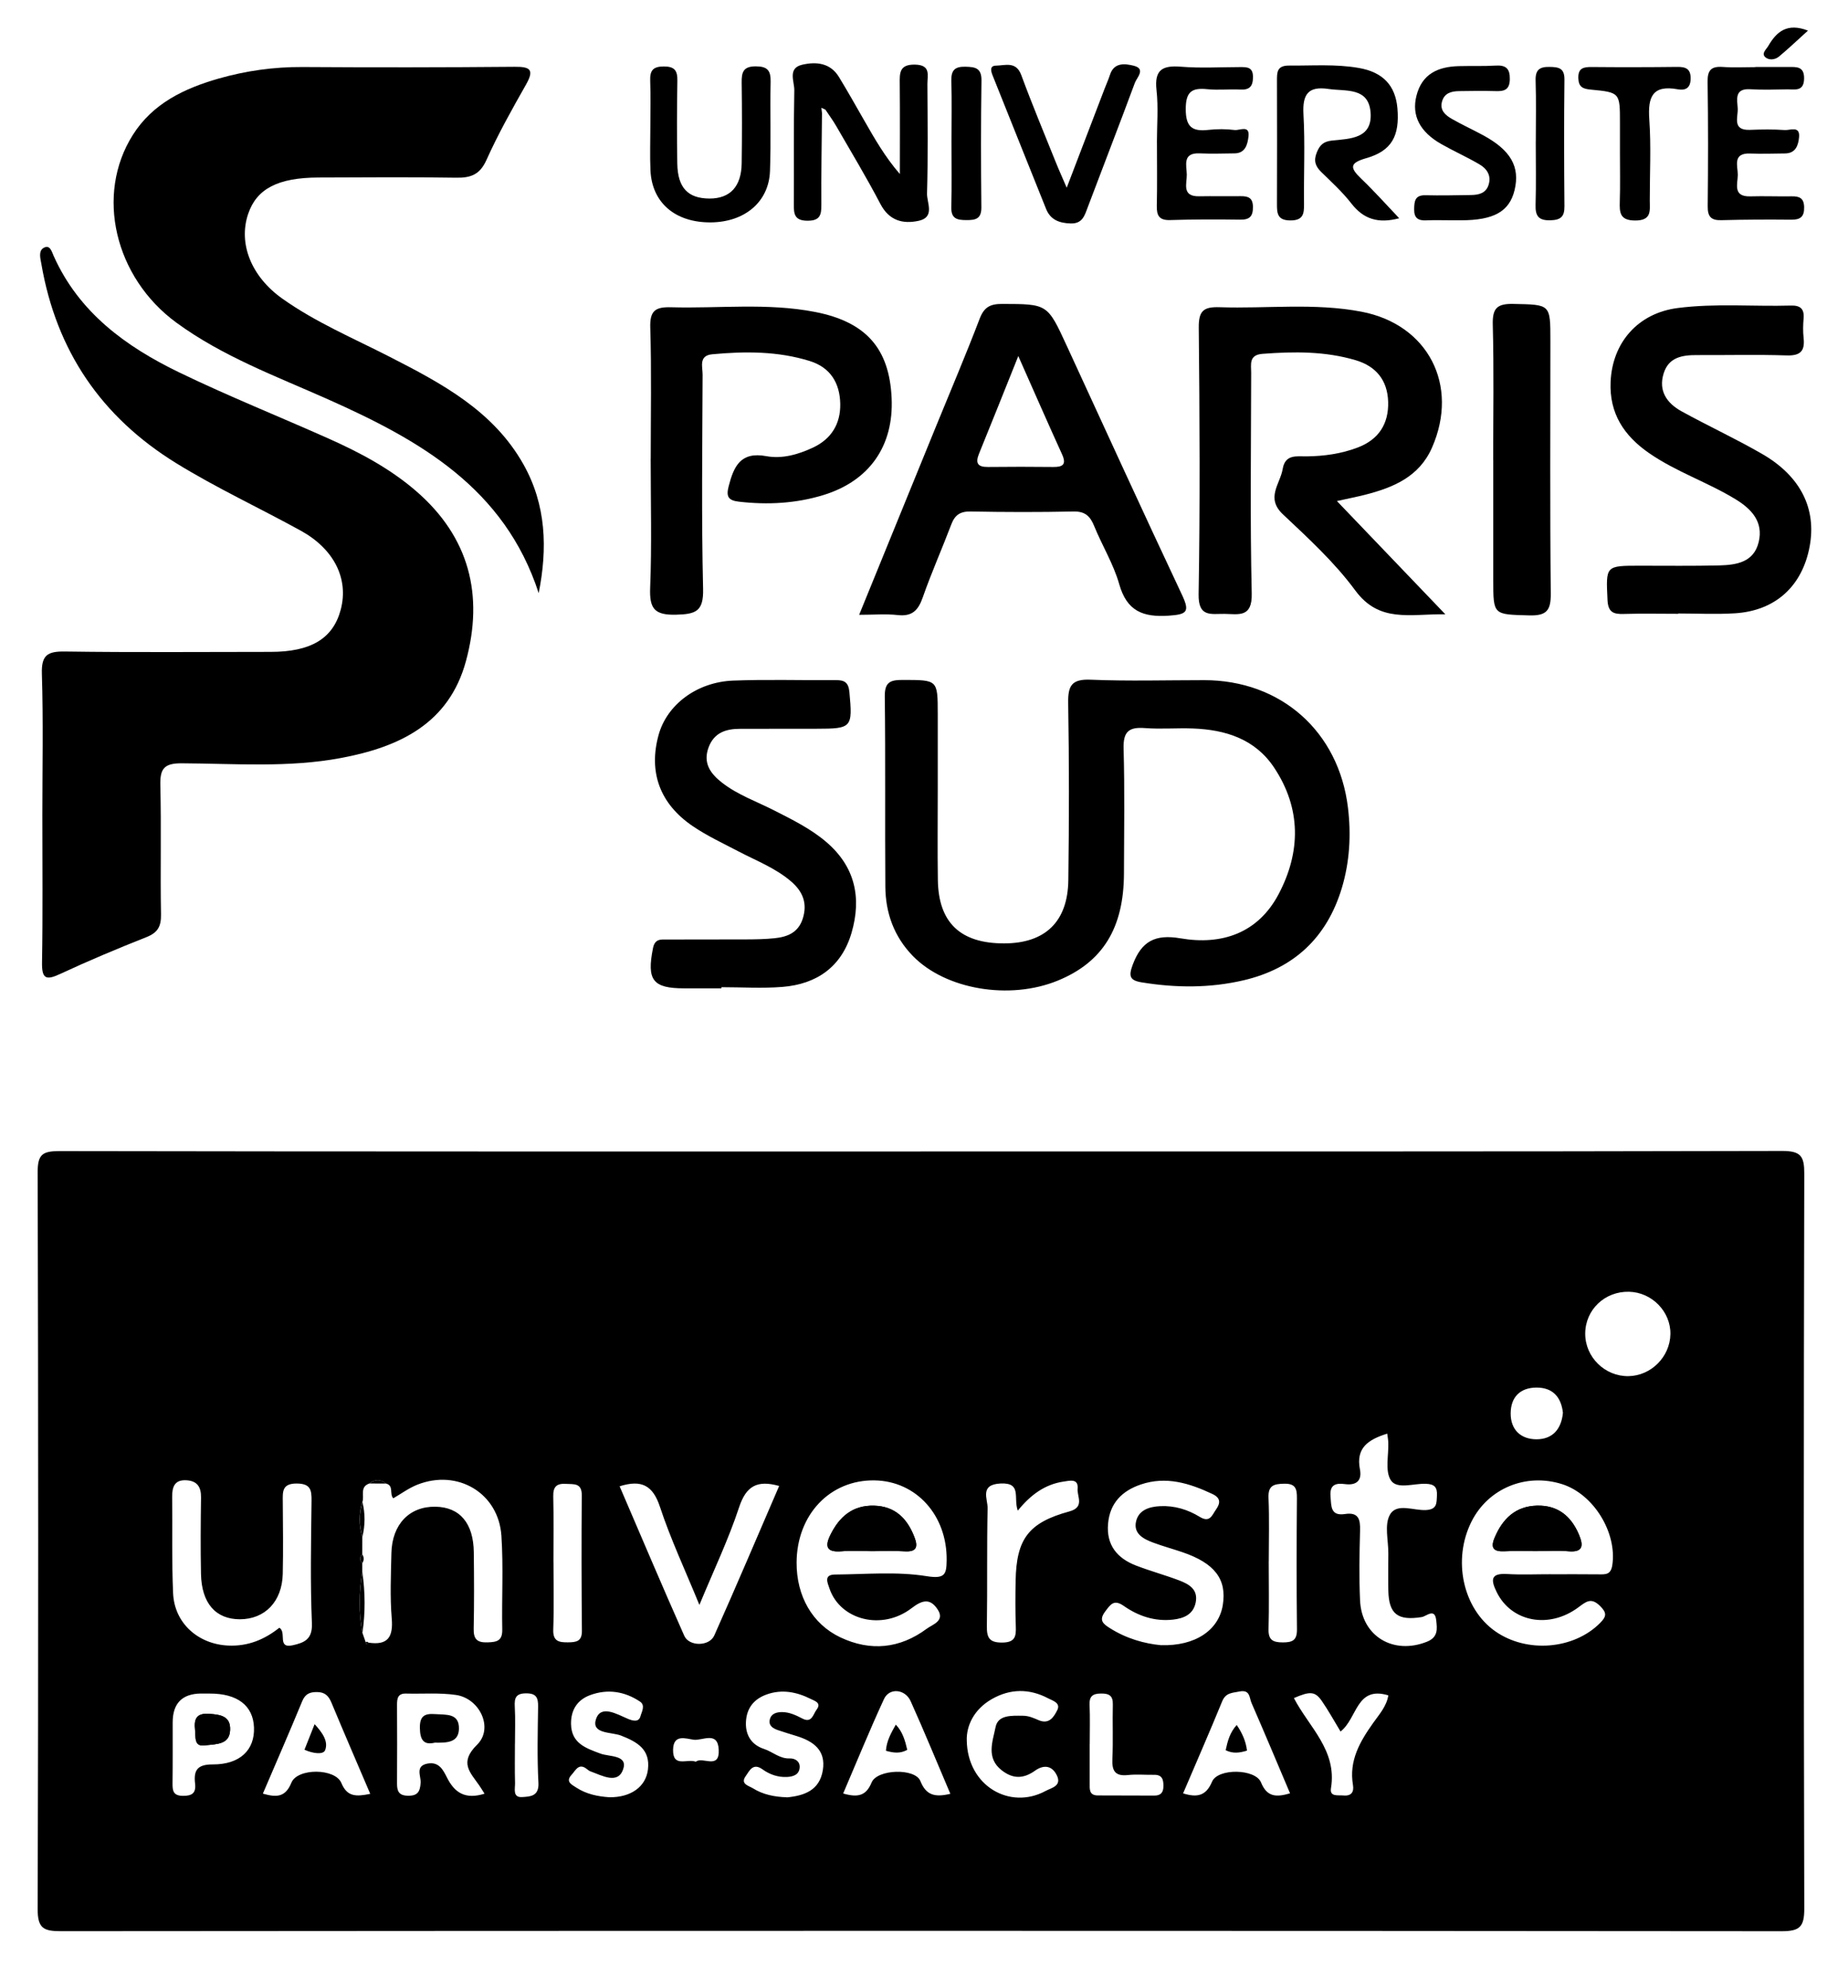 <?xml version="1.0" encoding="UTF-8"?>
<svg id="Layer_1" data-name="Layer 1" xmlns="http://www.w3.org/2000/svg" viewBox="0 0 500 537.84">
  <defs>
    <style>
      .cls-1 {
        fill: #000;
        stroke-width: 0px;
      }
    </style>
  </defs>
  <path class="cls-1" d="M249.1,311.49c77.69,0,155.39.06,233.08-.13,5.1-.01,6.01,1.45,5.99,6.21-.17,66.26-.17,132.52,0,198.77.01,4.92-1.22,6.1-6.14,6.1-155.19-.14-310.38-.14-465.56-.01-4.68,0-6.29-.78-6.28-5.97.2-66.45.18-132.91,0-199.36-.01-4.82,1.33-5.7,5.85-5.7,77.69.14,155.39.1,233.08.1v-.02ZM99.67,444.37c5.2.79,6.75-1.43,6.32-6.54-.49-5.86-.22-11.8-.09-17.7.18-7.77,4.88-12.63,11.88-12.53,6.6.09,10.32,4.43,10.41,12.33.08,6.89.11,13.77-.03,20.66-.06,2.8.88,3.8,3.72,3.71,2.52-.08,4.07-.37,4.01-3.47-.16-8.46.33-16.95-.23-25.37-.77-11.56-11.84-18.12-22.74-13.82-2.31.91-4.37,2.45-6.52,3.69-1.1-1.2.22-3.43-1.95-3.99-1.5-1.23-3-1.19-4.51-.02-2.69.9-1.3,3.34-1.9,5.03-.97,3.13-.96,6.27-.01,9.4,0,1.58,0,3.17-.01,4.75-.75.79-.75,1.59,0,2.38,0,.79,0,1.59,0,2.38-.91,5.49-1.01,10.97.03,16.45.3.84.6,1.69.89,2.53.13.64.35.75.71.13ZM215.53,422.67c-.05,9.08,4.24,16.67,11.84,20.27,8.19,3.87,16.14,3.04,23.4-2.35,1.54-1.14,4.96-2.09,2.94-5.17-1.96-3-4.01-2.73-7.06-.38-8,6.16-19.31,3.23-22.22-5.3-.53-1.57-1.63-3.77,1.5-3.79,8.28-.06,16.7-.86,24.78.44,4.99.8,5.37-.5,5.42-4.3.15-12.15-8.22-21.45-19.54-21.61-12.03-.18-20.99,9.27-21.06,22.21ZM419.56,425.88c4.33,0,8.66-.03,12.99.02,1.86.02,3.28.13,3.68-2.49,1.32-8.74-5.01-19.19-13.58-21.91-9.76-3.1-19.99,1.12-24.51,10.11-5.22,10.37-2.34,23.59,6.46,29.72,8.56,5.96,21.22,4.87,28.31-2.26,1.78-1.79,1.89-2.75-.01-4.63-2.39-2.36-3.76-1.17-5.82.36-8.01,5.98-18.19,3.96-22.14-4.12-1.58-3.23-1.72-5.14,2.82-4.87,3.92.24,7.87.05,11.8.06ZM75.56,440.34c2.11,1.19-.7,5.72,3.66,4.74,3.06-.69,5.35-1.56,5.17-5.93-.46-11.01-.23-22.06-.1-33.1.04-2.99-.26-4.7-4-4.72-4.05-.03-3.8,2.29-3.78,4.96.04,6.5.14,13.01-.01,19.51-.18,7.46-4.82,12.24-11.59,12.25-6.54,0-10.37-4.32-10.53-12.26-.14-6.89-.09-13.79.01-20.69.04-2.85-1.04-4.48-3.94-4.65-3.23-.19-3.9,1.79-3.87,4.53.11,8.67-.13,17.35.25,26,.35,8.16,6.81,13.8,14.86,14.18,5.43.26,9.91-1.66,13.88-4.81ZM314.1,445.06c9.28.28,15.63-4.03,16.74-10.84,1.14-6.99-2.18-11.35-10.96-14.33-2.61-.89-5.27-1.61-7.85-2.57-2.67-.99-5.45-2.44-4.64-5.8.73-3.02,3.54-3.93,6.52-4.07,3.89-.18,7.46.92,10.68,2.89,2.79,1.71,3.34-.46,4.43-2,1.27-1.79,1.2-3.15-.99-4.18-6.2-2.92-12.53-4.89-19.37-2.57-5.05,1.71-8.38,5.02-8.86,10.61-.5,5.78,2.46,9.34,7.55,11.31,3.85,1.49,7.85,2.57,11.7,4.03,2.64,1.01,5.17,2.41,4.46,5.97-.66,3.28-3.26,4.3-6.11,4.63-4.91.56-9.41-.94-13.36-3.71-2.68-1.88-3.6-.36-5.03,1.54-1.81,2.4-.49,3.36,1.35,4.52,4.44,2.8,9.31,4.16,13.75,4.57ZM375.34,387.83c-5.2,1.62-8.52,3.87-7.39,9.67.58,2.96-.89,4.4-4.01,3.99-2.45-.32-4.22.05-3.95,3.3.22,2.66-.05,5.39,3.92,4.79,3.68-.56,4.16,1.45,4.07,4.49-.17,6.29-.28,12.6,0,18.88.43,9.72,9.02,14.79,18.09,11.18,3.11-1.24,2.76-3.53,2.52-5.78-.36-3.49-2.67-1.09-3.93-.89-6.47,1.03-8.9-.79-9.03-7.18-.07-3.34-.02-6.69,0-10.03.02-3.54-1.1-7.72.41-10.45,1.84-3.34,6.44-1.09,9.81-1.3,3-.18,2.82-1.86,2.93-3.92.12-2.26-.67-3.09-2.99-3.18-3.27-.13-7.82,1.59-9.47-.94-1.64-2.52-.57-6.8-.7-10.31-.02-.58-.14-1.16-.29-2.31ZM167.65,402.08c5.82,13.52,11.53,27.04,17.49,40.44,1.31,2.94,6.78,2.91,8.11-.07,5.98-13.4,11.71-26.92,17.56-40.46-5.98-1.68-8.94.03-10.84,5.77-2.87,8.7-6.86,17.04-10.74,26.41-3.85-9.42-7.79-17.8-10.67-26.53-1.91-5.77-4.92-7.44-10.9-5.57ZM275.37,408.65c-1.24-3.44,1.17-7.58-4.6-7.33-5.83.25-3.51,4.19-3.56,6.69-.23,10.6-.04,21.21-.2,31.82-.05,3.12.57,4.55,4.15,4.52,3.48-.03,3.78-1.63,3.68-4.35-.15-4.12-.13-8.25-.05-12.37.21-11.32,3.47-15.73,14.56-18.76,4.2-1.15,2.02-4.07,2.21-6.14.26-2.82-2.09-2.18-3.78-1.93-5.06.74-8.94,3.58-12.41,7.87ZM131.11,485.25c-.64-1-1.03-1.65-1.46-2.27-2.43-3.52-5.5-6.15-.56-11,4.52-4.44.74-12.5-5.69-13.45-4.44-.65-9.02-.26-13.54-.38-2.25-.06-2.45,1.34-2.44,3.09.04,7.08.04,14.17,0,21.25-.01,2.08.5,3.26,2.96,3.3,2.66.04,3.27-1.13,3.43-3.52.12-1.8-1.59-4.56,1.92-5.19,3.06-.54,4.19,1.77,5.22,3.82,2.03,4.03,4.89,5.99,10.15,4.34ZM428.9,360.76c-.03,6.37,5.33,11.63,11.73,11.52,6.11-.11,11.22-5.24,11.32-11.38.1-6.08-5-11.3-11.18-11.45-6.57-.16-11.84,4.86-11.87,11.31ZM349.04,485.14c-3.5-8.26-6.91-16.4-10.44-24.49-.59-1.34-.33-3.64-3.24-3.06-1.98.4-3.71.3-4.68,2.65-3.41,8.32-7.02,16.56-10.58,24.91,3.88,1.21,6.22.65,7.84-3.17,1.56-3.68,11.72-3.52,13.24.2,1.63,4,4.14,4.05,7.86,2.96ZM100.17,485.27c-3.63-8.5-7.12-16.57-10.5-24.68-.77-1.84-1.77-2.83-3.88-2.85-2-.02-3.21.5-4.04,2.51-3.42,8.3-7.02,16.53-10.63,24.97,3.63,1.04,6.08,1.06,7.72-2.96,1.63-4,11.85-3.95,13.52.08,1.55,3.74,3.92,3.74,7.81,2.94ZM257.13,485.27c-3.63-8.51-7.04-16.84-10.73-25.04-1.5-3.34-5.78-3.72-7.22-.61-3.88,8.4-7.37,16.97-11.05,25.56,4.1,1.2,6.24.54,7.69-2.97,1.5-3.63,11.77-3.96,13.2-.4,1.53,3.81,3.84,4.48,8.11,3.46ZM212.85,486.24c4.66-.44,8.9-1.84,9.78-7.38.86-5.39-2.56-7.81-7.1-9.22-1.69-.52-3.38-1.03-5.05-1.6-1.38-.47-2.62-1.25-2.18-2.94.41-1.56,1.82-1.93,3.27-1.94,2.03,0,3.79.85,5.55,1.76,2.56,1.32,2.89-1.21,3.82-2.42,1.4-1.84-.47-2.34-1.57-2.89-3.81-1.91-7.83-2.7-11.96-1.21-3.44,1.24-5.43,3.7-5.59,7.5-.15,3.65,1.66,6.17,4.89,7.23,2.35.77,4.24,2.68,6.97,2.57,1.43-.05,2.8.79,2.68,2.47-.15,1.95-1.78,2.46-3.42,2.54-2.43.12-4.7-.66-6.63-2.06-2.61-1.88-3.55.43-4.55,1.83-1.55,2.16.86,2.61,1.96,3.3,2.71,1.7,5.8,2.32,9.15,2.43ZM164.9,486.2c5.77.06,9.84-2.82,10.41-7.5.66-5.46-2.9-7.47-7.27-9.18-2.59-1.01-8.07-.39-6.8-4.4,1.27-4.03,5.59-1.44,8.59-.16,1.31.56,3,1.04,3.45-.66.31-1.16,1.43-2.95-.13-3.99-4.16-2.77-8.76-3.48-13.48-1.74-3.47,1.28-5.22,4.01-5.17,7.78.08,5.26,3.97,6.56,7.99,8.05,2.4.89,7.53.31,6.08,4.32-1.46,4.04-5.68,1.6-8.75.5-.36-.13-.7-.37-1-.62-2.23-1.82-3.09.36-4.16,1.51-1.75,1.88,0,2.65,1.3,3.5,2.72,1.76,5.77,2.38,8.94,2.59ZM54.36,458.14q-7.62.09-7.64,7.78c-.01,5.51.03,11.01-.04,16.52-.02,1.98.18,3.34,2.74,3.38,2.52.04,3.66-.72,3.36-3.32-.41-3.53.54-5.2,4.76-5.18,7.41.04,11.41-3.94,11.18-9.99-.22-5.94-4.49-9.21-12-9.18-.79,0-1.57,0-2.36,0ZM261.57,470.78c.15,12.37,11.69,18.94,21.32,13.72,1.58-.86,4.58-1.34,2.96-4.41-1.4-2.66-3.68-2.6-5.81-1.08-3.12,2.22-5.95,2.28-9.01-.1-4.34-3.38-2.41-7.9-1.67-11.68.66-3.35,4.32-3.1,7.38-3.08,1.67.01,2.94.63,4.31,1.21,2.85,1.21,4.11-.95,5.01-2.73,1-1.99-1.31-2.58-2.48-3.2-5.05-2.66-10.23-2.64-15.21.2-4.92,2.8-6.91,7.3-6.8,11.15ZM149.75,422.52c0,6.11.15,12.22-.06,18.32-.11,3.19,1.54,3.47,3.99,3.45,2.21-.02,3.79-.22,3.76-3.1-.1-12.21-.14-24.42-.03-36.64.03-3.45-2.12-3-4.3-3.13-2.52-.15-3.48.78-3.42,3.37.14,5.91.05,11.82.05,17.73ZM343.27,422.36c0,6.11.12,12.22-.05,18.33-.08,2.94,1.13,3.61,3.84,3.62,2.68,0,3.88-.58,3.85-3.56-.13-11.82-.11-23.65-.01-35.47.02-2.59-.41-3.97-3.48-3.9-2.83.06-4.35.49-4.21,3.85.25,5.7.07,11.43.07,17.14ZM362.7,468.41c-1.76-2.9-3.27-5.66-5.04-8.22-1.84-2.67-3.2-2.72-7.58-.82,4.05,7.82,11.73,14.1,10.03,24.38-.4,2.41,1.91,1.83,3.37,1.97,2.16.21,2.9-.97,2.58-2.84-1.11-6.58,1.87-11.72,5.48-16.8,1.61-2.27,3.63-4.49,4.09-7.45-8.75-2.61-8.3,6.16-12.93,9.79ZM294.85,471.79h-.02c0,3.54,0,7.07,0,10.61,0,1.57-.21,3.3,2.19,3.31,5.11,0,10.22.02,15.33.04,1.73,0,2.42-.87,2.43-2.55.02-1.8-.34-3.11-2.53-3.07-2.36.04-4.74-.19-7.07.06-3.49.38-4.36-1.15-4.21-4.37.23-4.9,0-9.82.12-14.73.06-2.4-1.03-2.97-3.21-2.95-2.21.02-3.18.71-3.08,3.06.15,3.53.04,7.07.04,10.61ZM139.34,471.73h-.02c0,3.54-.07,7.08.03,10.61.04,1.53-.72,4,1.95,3.81,2.03-.14,4.58-.13,4.38-3.85-.37-6.86-.19-13.75-.09-20.63.03-2.38-.47-3.59-3.22-3.58-2.78,0-3.23,1.22-3.09,3.62.19,3.33.05,6.68.05,10.02ZM422.87,382.18c-.47-4.18-2.7-6.82-7.15-6.81-4.42.02-6.96,2.57-6.99,6.96-.03,4.45,2.74,7.03,7,7.03,4.28,0,6.72-2.68,7.14-7.18ZM188.27,476.58c1.82-1.48,6.46,2.29,6.19-3.25-.25-5.13-4.4-2.39-6.76-2.69-2.06-.26-5.52-1.67-5.59,2.71-.08,4.94,3.82,2.33,6.16,3.24Z"/>
  <path class="cls-1" d="M11.46,220.7c0-12.81.27-25.62-.13-38.42-.16-5.15,1.59-6.1,6.31-6.03,18.52.27,37.04.1,55.56.1,10.93,0,16.92-3.6,18.99-11.43,2.21-8.38-1.83-16.4-10.78-21.34-11.2-6.17-22.82-11.55-33.74-18.28-20.3-12.52-32.45-30.45-36.48-53.9-.25-1.43-.87-3.52.63-4.35,1.72-.96,2.19,1.04,2.71,2.21,6.85,15.3,19.52,24.5,33.92,31.47,13.27,6.42,27,11.91,40.47,17.92,8.47,3.78,16.63,8.11,23.71,14.24,14.35,12.44,18.29,28.07,13.44,45.94-4.61,17.03-18.17,23.3-33.85,26.23-14.24,2.67-28.69,1.5-43.05,1.43-4.83-.02-5.9,1.49-5.79,6,.29,11.62-.03,23.25.18,34.87.06,3.26-.87,4.94-3.95,6.16-7.85,3.1-15.65,6.38-23.3,9.94-3.89,1.82-5.02,1.34-4.94-3.15.23-13.2.08-26.4.09-39.6Z"/>
  <path class="cls-1" d="M145.75,160.46c-9.25-28.46-32.2-41.38-57-52.43-14-6.24-28.47-11.56-41.02-20.74-16.72-12.24-22-34.63-11.79-50.79,5.41-8.57,13.98-12.59,23.16-15.23,7.37-2.11,14.98-3.19,22.75-3.14,19.12.12,38.25.11,57.38-.06,4.23-.04,5.39.75,3.09,4.81-3.78,6.67-7.56,13.39-10.69,20.37-1.79,3.99-4.24,4.89-8.21,4.82-12.42-.2-24.84-.09-37.26-.05-10.96.04-16.71,3.04-19.01,9.82-2.73,8.05.82,16.97,9.23,22.94,9.02,6.41,19.2,10.7,28.99,15.71,14.09,7.21,28.07,14.59,36.25,29.12,6.19,10.99,6.54,22.76,4.13,34.85Z"/>
  <path class="cls-1" d="M253.72,213.84c0,8.08-.09,16.16.03,24.24.17,11.52,6.12,17.14,17.89,17.13,11.11,0,17.26-5.82,17.41-17.1.21-15.96.23-31.93-.04-47.89-.08-4.73.93-6.55,6.06-6.34,10.23.42,20.49.12,30.74.12,20.72,0,36.42,13.85,38.9,34.52.88,7.29.47,14.6-1.65,21.67-4.03,13.41-12.94,21.8-26.59,25-9.14,2.14-18.34,2.07-27.58.56-3.23-.53-3.57-1.67-2.42-4.76,2.37-6.35,6.05-8.33,12.92-7.15,11.19,1.92,20.99-1.39,26.57-11.98,6.01-11.42,6.11-23.14-1.22-34.19-5.15-7.76-13.16-10.27-22-10.6-4.33-.16-8.69.22-13-.11-4.34-.34-5.87,1-5.74,5.56.32,11.23.13,22.47.1,33.7-.03,14.84-5.74,24.08-17.91,29.06-13.07,5.35-30.39,2.4-39.21-6.67-5.08-5.22-7.39-11.62-7.44-18.75-.13-17.15.06-34.3-.15-51.44-.05-3.9,1.47-4.49,4.86-4.48,9.46.02,9.46-.12,9.47,9.2,0,6.9,0,13.8,0,20.69Z"/>
  <path class="cls-1" d="M361.73,135.56c9.83,10.26,19.02,19.87,29.32,30.62-9.68-.13-17.85,2.4-24.38-6.47-5.56-7.55-12.65-14.07-19.53-20.54-4.78-4.48-.77-8.22-.09-12.32.67-4,3.76-3.37,6.41-3.39,4.77-.05,9.44-.7,13.9-2.4,5.61-2.14,8.39-6.34,8.22-12.35-.17-5.86-3.28-9.62-8.77-11.26-8.25-2.45-16.7-2.38-25.2-1.73-3.77.28-3.09,2.84-3.09,5.1-.03,19.91-.31,39.83.15,59.73.15,6.59-3.48,5.58-7.37,5.52-3.63-.05-7.11,1-7-5.3.41-24.05.28-48.1.04-72.16-.04-4.53,1.29-5.65,5.66-5.5,12.78.42,25.64-1.22,38.35,1.21,18.04,3.44,26.52,19.89,19.09,36.79-3.47,7.89-10.48,10.79-18.12,12.74-2.21.56-4.45,1-7.58,1.69Z"/>
  <path class="cls-1" d="M232.45,166.33c7.09-17.36,13.97-34.25,20.86-51.13,3.94-9.65,8.03-19.24,11.75-28.98,1.2-3.14,2.84-4.01,6.08-4,12.27.04,12.24-.07,17.47,11.29,10.36,22.51,20.67,45.05,31.22,67.47,2.14,4.55,1.29,5.24-3.58,5.57-7.04.48-11.37-1.23-13.44-8.55-1.54-5.43-4.62-10.41-6.77-15.7-1.09-2.69-2.47-4-5.61-3.93-9.25.2-18.51.18-27.76,0-2.83-.06-4.3.9-5.28,3.48-2.51,6.62-5.4,13.1-7.73,19.77-1.22,3.47-2.84,5.2-6.74,4.77-3.23-.36-6.54-.07-10.47-.07ZM275.51,96.33c-3.9,9.72-7.22,18.08-10.62,26.4-1.04,2.55-.39,3.63,2.41,3.6,5.89-.07,11.77-.06,17.66,0,2.65.03,3.63-.71,2.38-3.45-3.81-8.37-7.49-16.79-11.83-26.56Z"/>
  <path class="cls-1" d="M176.06,124.11c0-11.83.24-23.66-.12-35.48-.14-4.61,1.37-5.62,5.66-5.51,12.98.36,26.03-1.24,38.92,1.27,13.82,2.69,20.1,9.91,20.72,23.27.6,12.94-5.96,22.42-18.45,26.26-7.44,2.28-15.07,2.69-22.82,1.8-2.96-.34-3.54-1.38-2.82-4.18,1.39-5.38,3.21-9.43,10.19-8.14,4.27.79,8.63-.44,12.63-2.32,4.97-2.33,7.46-6.43,7.37-11.8-.1-5.62-2.63-9.88-8.29-11.63-8.63-2.67-17.48-2.64-26.35-1.81-3.73.35-2.59,3.39-2.6,5.51-.07,19.32-.33,38.64.13,57.95.15,6.1-1.96,6.85-7.31,6.99-5.88.15-7.23-1.67-7.01-7.28.46-11.61.14-23.26.14-34.89Z"/>
  <path class="cls-1" d="M454.08,166.05c-4.92,0-9.85-.11-14.77.04-2.83.09-4.23-.49-4.38-3.8-.43-9.28-.6-9.26,8.93-9.25,7.09,0,14.18.09,21.26-.08,4.66-.12,9.4-.81,10.72-6.34,1.31-5.48-1.96-8.93-6.25-11.55-7.56-4.62-16.08-7.42-23.41-12.49-6.78-4.69-10.78-10.74-10.41-19.27.46-10.7,7.46-18.6,18.13-19.98,10.19-1.32,20.46-.38,30.68-.67,2.49-.07,3.63.87,3.41,3.46-.15,1.76-.2,3.56,0,5.31.39,3.55-.88,4.84-4.59,4.72-8.06-.26-16.14-.05-24.22-.09-3.96-.02-7.67.53-9.05,4.93-1.5,4.77.9,8.11,4.82,10.27,7.23,3.99,14.75,7.45,21.88,11.58,10.38,6.01,14.68,14.81,12.8,24.96-1.99,10.77-9.27,17.43-20.21,18.11-5.1.32-10.23.05-15.35.05,0,.02,0,.05,0,.07Z"/>
  <path class="cls-1" d="M195.18,267.37c-3.35,0-6.7,0-10.05,0-8.55,0-10.17-2.24-8.46-10.85.53-2.67,2.19-2.35,3.89-2.36,7.09-.04,14.19.01,21.28-.03,2.56-.01,5.13-.05,7.67-.31,3.48-.35,6.47-1.48,7.69-5.32,1.31-4.13,0-7.32-3.1-10-4.23-3.66-9.44-5.63-14.32-8.19-4.18-2.19-8.5-4.2-12.38-6.84-8.93-6.07-11.97-14.67-9.2-24.68,2.25-8.13,10.29-14.28,20.15-14.67,9.25-.36,18.52-.05,27.78-.13,2.37-.02,3.44.6,3.69,3.25.88,9.58.7,9.9-8.85,9.9-6.9,0-13.79.03-20.69.02-3.82,0-7.02.99-8.53,4.94-1.64,4.29.45,7.18,3.63,9.65,4.25,3.3,9.32,5.06,14.05,7.47,4.92,2.51,9.86,4.92,14.11,8.54,7.83,6.67,9.62,15.11,6.86,24.58-2.68,9.19-9.4,13.89-18.69,14.64-5.47.44-11.01.08-16.52.08,0,.1,0,.2,0,.3Z"/>
  <path class="cls-1" d="M404,124.44c0-12.19.21-24.39-.11-36.57-.12-4.44,1.1-5.75,5.56-5.65,10.02.21,10.03-.02,10.03,9.89,0,22.81-.13,45.62.1,68.42.05,4.59-1.09,6.08-5.83,5.95-9.73-.28-9.73,0-9.73-9.6,0-10.81,0-21.63,0-32.44Z"/>
  <path class="cls-1" d="M222.4,30.55c-.07,8.28-.23,16.55-.17,24.83.02,2.79-.36,4.35-3.78,4.33-3.53-.02-3.69-1.86-3.67-4.5.07-10.25-.08-20.51.13-30.76.05-2.38-1.89-6.01,2.14-6.94,3.76-.87,7.6-.52,9.94,3.32,2.36,3.87,4.58,7.82,6.83,11.75,2.81,4.9,5.59,9.81,9.65,14.5,0-8.11.05-16.21-.03-24.32-.03-2.96-.16-5.37,4.13-5.28,4.38.09,3.34,2.92,3.35,5.29.05,9.86.19,19.72-.1,29.57-.07,2.48,2.23,6.41-2.24,7.39-4.33.94-8.02-.04-10.39-4.58-3.74-7.15-7.92-14.08-11.96-21.08-.88-1.52-1.93-2.94-2.91-4.41-.36-.16-.72-.33-1.08-.5.05.46.1.92.15,1.39Z"/>
  <path class="cls-1" d="M378.58,59.04c-5.7,1.51-9.67.24-12.95-3.99-2.4-3.09-5.35-5.78-8.16-8.53-1.59-1.56-2.09-3.03-1.21-5.24.83-2.08,1.83-3.02,4.2-3.26,4.81-.5,10.9-.49,10.37-7.57-.53-6.94-6.71-5.69-11.41-6.39-5.54-.82-7.05,1.52-6.75,6.87.45,8.05.06,16.15.15,24.23.03,2.68-.2,4.48-3.7,4.47-3.58-.01-3.63-2-3.62-4.57.04-11.03.03-22.07,0-33.1,0-2.3-.09-4.24,3.25-4.22,6.3.05,12.61-.45,18.87.64,6.54,1.13,9.93,4.73,10.47,10.92.64,7.5-1.56,11.53-8.46,13.5-4.55,1.3-4.4,2.6-1.37,5.5,3.5,3.35,6.73,6.98,10.33,10.76Z"/>
  <path class="cls-1" d="M175.96,34.21c0-4.14.11-8.27-.04-12.4-.1-2.74.77-3.83,3.69-3.83,2.92,0,3.71,1.13,3.66,3.85-.12,7.48-.15,14.97-.02,22.45.12,6.54,2.9,9.41,8.71,9.43,5.55.02,8.62-3.22,8.71-9.51.11-7.28.1-14.57,0-21.86-.04-2.77.41-4.4,3.8-4.39,3.14,0,4.09,1.1,4.03,4.12-.17,8.07.13,16.15-.17,24.22-.31,8.36-6.86,13.81-16.04,13.87-9.62.06-15.93-5.34-16.3-14.13-.17-3.93-.03-7.88-.03-11.81Z"/>
  <path class="cls-1" d="M313.02,38.55c0-4.73.41-9.51-.11-14.18-.62-5.53,1.63-6.73,6.63-6.32,5.29.43,10.64.11,15.96.1,1.87,0,3.51-.04,3.51,2.67,0,2.56-.93,3.54-3.47,3.41-2.95-.15-5.94.2-8.86-.1-4.13-.42-5.84.57-5.86,5.3-.02,4.91,1.72,6.21,6.14,5.71,2.34-.26,4.75-.26,7.08.03,1.35.17,4.17-1.48,3.75,1.81-.25,1.99-.79,4.48-3.75,4.51-3.15.04-6.31.14-9.46,0-4.73-.21-3.53,3.26-3.48,5.72.05,2.4-1.45,5.98,3.32,5.89,3.74-.07,7.49.02,11.24-.03,2.03-.02,3.33.41,3.34,2.92.02,2.56-.91,3.47-3.45,3.43-6.31-.09-12.62-.09-18.92.11-2.97.1-3.7-1.17-3.64-3.85.13-5.71.04-11.43.04-17.15Z"/>
  <path class="cls-1" d="M474.95,18.12c2.95,0,5.91,0,8.86,0,2.22,0,4.38-.24,4.31,3.17-.07,3.55-2.5,2.85-4.53,2.88-3.35.06-6.71.18-10.04-.03-4.34-.27-3.54,2.8-3.39,5.17.14,2.35-1.61,6,3.3,5.82,3.15-.12,6.31-.17,9.45.05,1.42.1,4.13-1.24,3.85,1.91-.19,2.1-.86,4.4-3.79,4.42-3.15.03-6.31.14-9.45.02-4.85-.18-3.32,3.41-3.34,5.79-.02,2.41-1.42,5.93,3.36,5.8,3.74-.11,7.48.05,11.22-.01,2.08-.03,3.31.45,3.37,2.91.06,2.61-1.01,3.44-3.49,3.41-6.3-.06-12.61-.04-18.9.13-2.82.08-3.73-.97-3.7-3.78.12-11.22.14-22.45-.03-33.68-.05-3.15,1.03-4.21,4.09-3.99,2.94.21,5.9.05,8.86.05v-.03Z"/>
  <path class="cls-1" d="M288.61,50.79c3.66-9.56,6.94-18.14,10.22-26.71.49-1.29,1.07-2.54,1.49-3.85,1.11-3.46,4.15-3,6.38-2.46,3.42.84.89,3.2.35,4.65-4.16,11.25-8.52,22.43-12.75,33.65-.85,2.26-1.43,4.48-4.63,4.38-3.03-.09-5.44-.96-6.63-3.91-4.85-12.04-9.65-24.1-14.48-36.14-.48-1.2-.81-2.61.89-2.64,2.52-.04,5.46-1.28,6.88,2.58,2.92,7.93,6.19,15.73,9.34,23.58.79,1.98,1.68,3.92,2.94,6.86Z"/>
  <path class="cls-1" d="M392.94,59.59c-2.36,0-4.72-.08-7.07.02-2.17.1-3.28-.61-3.25-2.98.03-2.19.19-3.88,3.07-3.81,4.12.1,8.25,0,12.38-.06,2.05-.04,3.98-.48,4.69-2.77.78-2.49-.46-4.33-2.4-5.48-3.37-1.99-6.98-3.59-10.39-5.53-5.84-3.31-8.05-7.73-6.75-13,1.49-6.03,5.88-7.94,11.48-8.09,3.34-.09,6.69.05,10.02-.15,2.81-.16,3.83.89,3.78,3.72-.05,2.76-1.42,3.26-3.72,3.19-3.34-.09-6.68-.06-10.02,0-2.07.03-3.98.51-4.61,2.85-.64,2.4.99,3.7,2.71,4.69,2.72,1.56,5.59,2.87,8.35,4.36,7.55,4.07,10.11,8.56,8.57,14.91-1.4,5.76-5.61,8.13-14.47,8.13-.79,0-1.57,0-2.36,0v-.02Z"/>
  <path class="cls-1" d="M438.3,41.44c0-2.76,0-5.52,0-8.28,0-8.09,0-8.17-7.91-8.92-2.09-.2-3.25-.66-3.35-3.02-.12-2.88,1.47-3.11,3.72-3.09,7.69.07,15.38.06,23.06-.03,2.38-.03,3.68.58,3.6,3.3-.07,2.53-1.52,3.11-3.46,2.76-6.91-1.27-8.15,2.11-7.72,8.17.51,7.26.12,14.58.13,21.87,0,2.75.59,5.45-3.92,5.45-4.21,0-4.28-2.14-4.19-5.2.14-4.33.03-8.67.04-13.01Z"/>
  <path class="cls-1" d="M257.44,38.36c0-5.51.11-11.03-.04-16.54-.07-2.81.94-3.83,3.77-3.77,2.71.06,4.43.33,4.38,3.78-.17,11.42-.15,22.84-.03,34.25.03,3.12-1.53,3.48-4.05,3.46-2.49-.01-4.16-.34-4.08-3.47.15-5.9.04-11.81.05-17.72Z"/>
  <path class="cls-1" d="M415.53,38.34c0-5.51.13-11.03-.05-16.53-.09-2.89,1.03-3.76,3.77-3.71,2.5.04,4.07.32,4.03,3.46-.13,11.41-.1,22.83,0,34.24.03,2.81-1,3.72-3.79,3.79-3.17.09-4.11-1.12-4.02-4.14.17-5.7.05-11.41.05-17.12Z"/>
  <path class="cls-1" d="M489.17,8.28c-2.96,2.67-5.33,4.94-7.85,7.03-1.1.91-2.82,1.06-3.79.07-.96-.98.37-2.03.92-2.98,2.24-3.86,5.12-6.29,10.72-4.12Z"/>
  <path class="cls-1" d="M235.93,419.63c2.95,0,5.9-.15,8.83.04,3.34.21,3.63-1.28,2.62-3.9-1.94-5-5.21-8.29-10.86-8.45-5.85-.17-9.48,3.03-11.9,8.01-1.63,3.34-.65,4.63,3.06,4.33,2.73-.22,5.49-.04,8.24-.03Z"/>
  <path class="cls-1" d="M416.04,419.62v-.02c2.75,0,5.52-.2,8.24.05,4.23.39,4.11-1.71,2.89-4.57-2.12-4.98-5.74-7.92-11.34-7.77-5.82.16-9.28,3.55-11.44,8.66-1.27,2.99-.11,3.84,2.81,3.68,2.94-.16,5.89-.03,8.83-.03Z"/>
  <path class="cls-1" d="M82.39,473.34c2.1.99,5.06,1.43,5.57.14.95-2.4-.76-4.79-2.84-7.05-1.03,2.61-1.87,4.73-2.74,6.91Z"/>
  <path class="cls-1" d="M55.49,472.15c3.5-.34,6.59-.34,6.77-4.12.18-3.76-2.58-4.18-5.55-4.39-3.05-.22-4.27.84-3.96,3.97.23,2.35-.34,5.03,2.74,4.54Z"/>
  <path class="cls-1" d="M98.03,425.26c.79,5.48.84,10.97.03,16.45-1.04-5.48-.94-10.97-.03-16.45Z"/>
  <path class="cls-1" d="M98.06,406.35c.78,3.14.74,6.27-.01,9.4-.94-3.14-.96-6.27.01-9.4Z"/>
  <path class="cls-1" d="M104.46,401.34c-1.5,0-3.01-.01-4.51-.02,1.51-1.17,3.01-1.21,4.51.02Z"/>
  <path class="cls-1" d="M98.03,420.5c.49.79.49,1.59,0,2.38-.75-.79-.75-1.59,0-2.38Z"/>
  <path class="cls-1" d="M98.96,444.25c.28-.19.52-.15.72.13-.36.62-.59.51-.72-.13Z"/>
  <path class="cls-1" d="M235.93,419.62c-2.75,0-5.51-.19-8.24.04-3.71.3-4.69-.99-3.06-4.33,2.42-4.98,6.05-8.18,11.9-8.01,5.65.17,8.92,3.45,10.86,8.45,1.01,2.61.72,4.11-2.62,3.9-2.93-.19-5.89-.04-8.83-.05Z"/>
  <path class="cls-1" d="M416.04,419.62c-2.95,0-5.9-.12-8.83.03-2.93.16-4.08-.69-2.81-3.68,2.16-5.11,5.63-8.5,11.44-8.66,5.59-.15,9.21,2.79,11.34,7.77,1.22,2.86,1.33,4.96-2.89,4.57-2.73-.25-5.49-.05-8.24-.05v.02Z"/>
  <path class="cls-1" d="M117.65,471.43c-2.89.69-4-.57-4.05-3.99-.04-3.38,1.42-3.93,4.2-3.73,2.91.21,6.49-.3,6.37,4.01-.1,3.73-3.28,3.76-6.53,3.71Z"/>
  <path class="cls-1" d="M337.39,473.58c-1.98.62-3.82.88-5.77-.11.52-2.45,1.14-4.8,2.99-6.82,1.5,2.2,2.48,4.4,2.78,6.93Z"/>
  <path class="cls-1" d="M242.37,466.55c1.89,1.99,2.52,4.36,3.1,6.82-1.92,1.08-3.76.83-5.77.25.17-2.62,1.37-4.77,2.67-7.07Z"/>
  <path class="cls-1" d="M55.49,472.15c-3.08.49-2.5-2.19-2.74-4.54-.31-3.13.91-4.19,3.96-3.97,2.97.21,5.72.63,5.55,4.39-.18,3.78-3.27,3.78-6.77,4.12Z"/>
</svg>